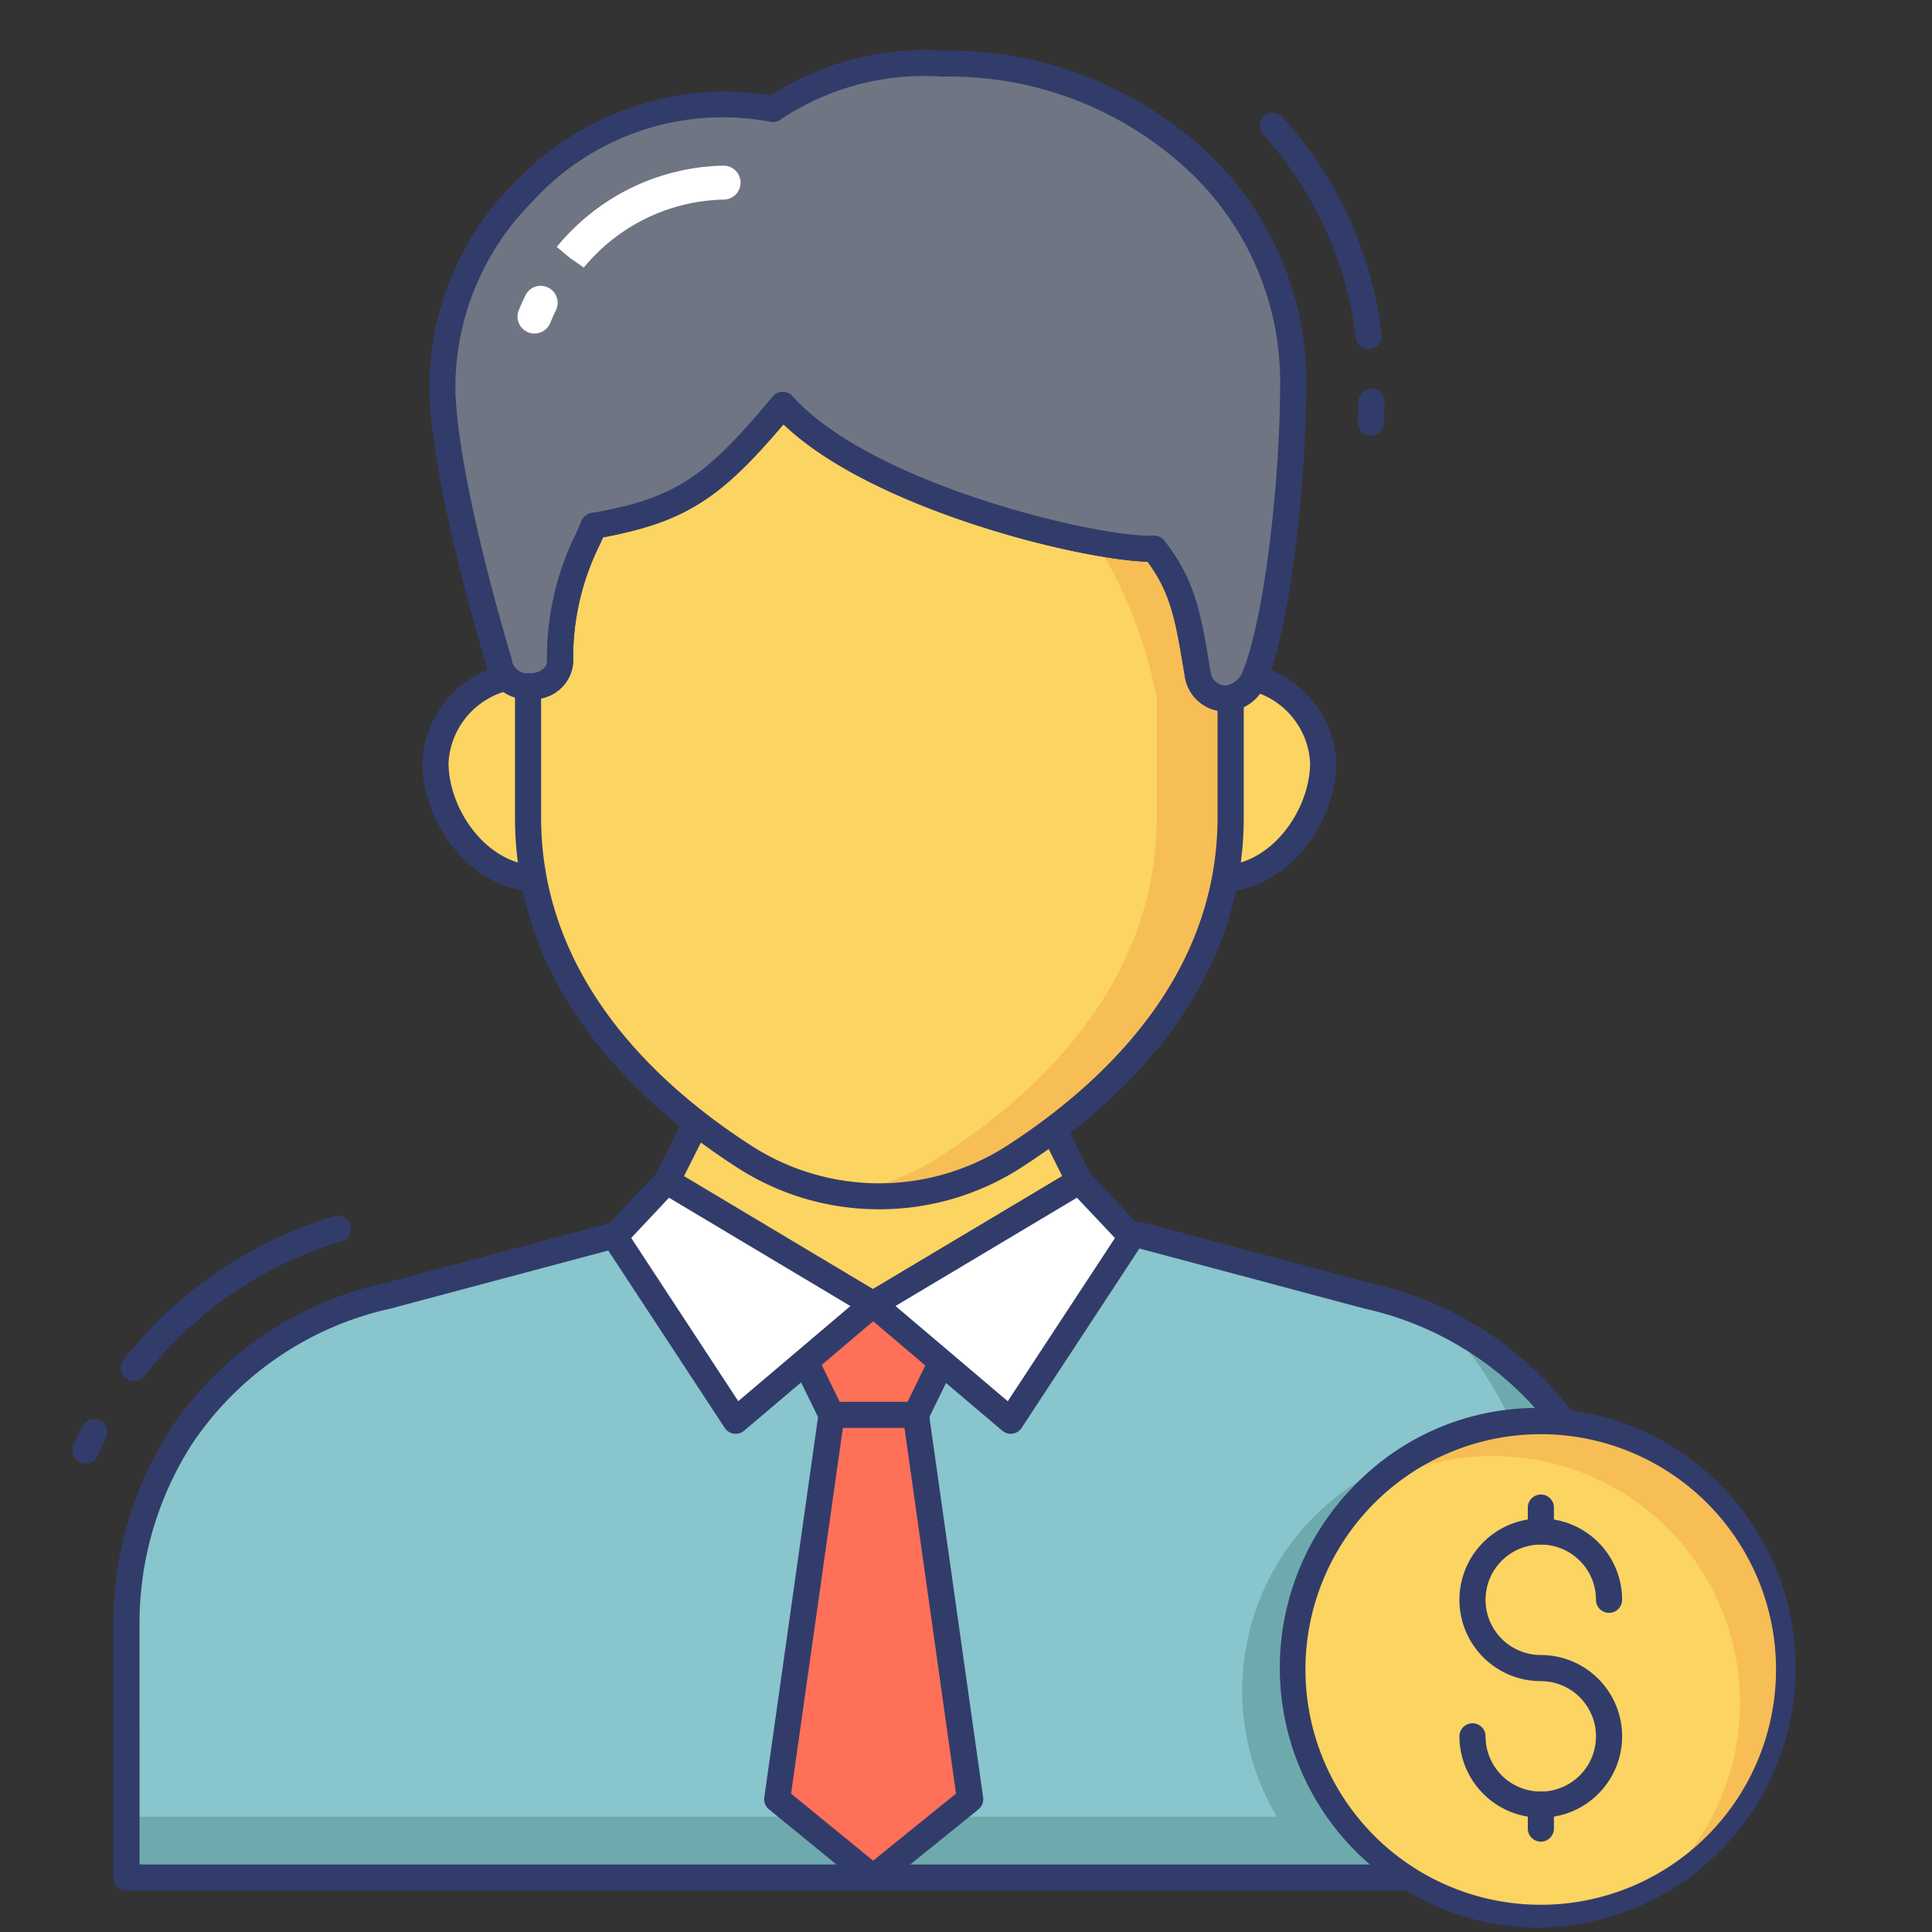 <?xml version="1.0"?>
<svg xmlns="http://www.w3.org/2000/svg" id="color_line" height="512" viewBox="0 0 74 74" width="512" data-name="color line">
  <rect x="0" y="0" width="74" height="74" fill="#333333" stroke="none"/>
  <path d="m62.375 62.173v9.74h-57.53v-9.74a13.218 13.218 0 0 1 2.08-7.12 12.764 12.764 0 0 1 7.89-5.41l8.73-2.33h20.13l8.73 2.33a12.764 12.764 0 0 1 7.89 5.41 13.218 13.218 0 0 1 2.08 7.12z" fill="#89c5cd"/>
  <path d="m62.375 62.173v9.74h-57.53v-2.33h54.17v-9.74a13.218 13.218 0 0 0 -2.08-7.12 11.2 11.2 0 0 0 -1.72-2.09 12.148 12.148 0 0 1 5.08 4.42 13.218 13.218 0 0 1 2.08 7.12z" fill="#6eaaad"/>
  <path d="m36.063 52.172-.985 2.021h-3.229l-.996-2.044 2.592-2.32z" fill="#fe7058"/>
  <path d="m35.078 54.693h-3.228a.5.5 0 0 1 -.45-.281l-1-2.043a.5.5 0 0 1 .116-.592l2.591-2.321a.5.5 0 0 1 .667 0l2.626 2.344a.5.5 0 0 1 .117.592l-.986 2.02a.5.5 0 0 1 -.453.281zm-2.916-1h2.6l.682-1.4-2-1.793-1.976 1.77z" fill="#323c6b"/>
  <path d="m37.157 68.912-3.712 3.004-3.675-3.004 2.079-14.719h3.229z" fill="#fe7058"/>
  <g fill="#323c6b">
    <path d="m33.444 72.416a.5.5 0 0 1 -.316-.113l-3.675-3a.5.5 0 0 1 -.179-.457l2.08-14.719a.5.5 0 0 1 .5-.43h3.228a.5.5 0 0 1 .495.43l2.079 14.719a.5.5 0 0 1 -.18.458l-3.713 3a.5.5 0 0 1 -.319.112zm-3.144-3.716 3.142 2.568 3.176-2.57-1.974-14.005h-2.36z"/>
    <path d="m3.268 56.062a.507.507 0 0 1 -.2-.044.5.5 0 0 1 -.251-.662c.11-.245.222-.489.343-.729a.5.5 0 0 1 .893.452c-.115.227-.22.457-.324.688a.5.5 0 0 1 -.461.295z"/>
    <path d="m5.132 52.894a.5.5 0 0 1 -.4-.8 16.125 16.125 0 0 1 8.06-5.507.5.5 0 1 1 .3.954 15.126 15.126 0 0 0 -7.564 5.159.5.5 0 0 1 -.396.194z"/>
    <path d="m62.375 72.413h-57.53a.5.5 0 0 1 -.5-.5v-9.74a13.719 13.719 0 0 1 2.155-7.389 13.158 13.158 0 0 1 8.2-5.627l8.717-2.327a.507.507 0 0 1 .129-.017h20.13a.507.507 0 0 1 .129.017l8.729 2.33a13.15 13.15 0 0 1 8.184 5.625 13.723 13.723 0 0 1 2.158 7.388v9.74a.5.5 0 0 1 -.501.5zm-57.03-1h56.53v-9.24a12.723 12.723 0 0 0 -2-6.851 12.341 12.341 0 0 0 -7.584-5.193l-8.68-2.316h-20l-8.667 2.313a12.345 12.345 0 0 0 -7.6 5.2 12.716 12.716 0 0 0 -2 6.851z"/>
  </g>
  <path d="m59.062 54.429a9.452 9.452 0 1 0 9.362 9.542 9.452 9.452 0 0 0 -9.362-9.542z" fill="#fcd462"/>
  <path d="m51.664 69.925c-.105-.177-.208-.355-.3-.541a7.909 7.909 0 0 1 -1.432-6.7 7.086 7.086 0 0 1 3.639-6.334 6.2 6.2 0 0 1 .972-.709 9.446 9.446 0 0 0 -5.424 14.282z" fill="#6eaaad"/>
  <path d="m68.425 63.973a9.424 9.424 0 0 1 -4.69 8.07 9.449 9.449 0 0 0 -6.45-16.27 9.285 9.285 0 0 0 -4.85 1.29 9.449 9.449 0 0 1 15.99 6.91z" fill="#f7be56"/>
  <path d="m59.019 69.621a3.12 3.12 0 0 1 -3.119-3.115.5.5 0 0 1 1 0 2.115 2.115 0 1 0 2.116-2.115 3.115 3.115 0 1 1 3.114-3.115.5.5 0 0 1 -1 0 2.115 2.115 0 1 0 -2.114 2.115 3.115 3.115 0 0 1 0 6.23z" fill="#323c6b"/>
  <path d="m59.019 59.162a.5.5 0 0 1 -.5-.5v-.918a.5.5 0 0 1 1 0v.918a.5.5 0 0 1 -.5.5z" fill="#323c6b"/>
  <path d="m59.019 70.539a.5.5 0 0 1 -.5-.5v-.918a.5.5 0 0 1 1 0v.918a.5.5 0 0 1 -.5.5z" fill="#323c6b"/>
  <path d="m58.975 73.833h-.1a9.954 9.954 0 0 1 -6.875-17.057 9.718 9.718 0 0 1 7.065-2.847 9.952 9.952 0 0 1 -.092 19.9zm-.006-18.9a9.012 9.012 0 1 0 .089 0z" fill="#323c6b"/>
  <path d="m23.545 47.363 2.004-2.123 7.896 4.712-5.268 4.465z" fill="#fff"/>
  <path d="m28.177 54.917a.436.436 0 0 1 -.072-.005.5.5 0 0 1 -.346-.22l-4.632-7.054a.5.5 0 0 1 .055-.618l2.005-2.12a.5.5 0 0 1 .619-.086l7.894 4.709a.5.5 0 0 1 .068.81l-5.268 4.467a.5.5 0 0 1 -.323.117zm-4-7.5 4.1 6.251 4.3-3.647-6.95-4.148z" fill="#323c6b"/>
  <path d="m39.955 42.948h.247l1.141 2.291-7.902 4.717-7.892-4.717 1.264-2.528h.267" fill="#fcd462"/>
  <path d="m33.44 50.456a.5.5 0 0 1 -.256-.071l-7.892-4.717a.5.5 0 0 1 -.19-.652l1.263-2.528a.5.5 0 0 1 .448-.277h.267a.5.5 0 0 1 .042 1l-.922 1.837 7.237 4.325 7.248-4.326-.8-1.6a.5.5 0 0 1 .064-1h.251a.5.5 0 0 1 .447.277l1.141 2.292a.5.5 0 0 1 -.191.651l-7.9 4.717a.5.5 0 0 1 -.257.072z" fill="#323c6b"/>
  <path d="m43.344 47.363-2.004-2.123-7.895 4.712 5.267 4.465z" fill="#fff"/>
  <path d="m38.712 54.917a.5.5 0 0 1 -.323-.118l-5.268-4.466a.5.5 0 0 1 .067-.81l7.9-4.712a.5.5 0 0 1 .619.086l2 2.123a.5.5 0 0 1 .055.618l-4.632 7.054a.5.5 0 0 1 -.347.221.563.563 0 0 1 -.071.004zm-4.412-4.894 4.3 3.648 4.106-6.252-1.458-1.544z" fill="#323c6b"/>
  <path d="m19.376 25.96a3.53 3.53 0 0 0 -2.7 3.254c0 2.1 1.715 4.442 3.935 4.442h26.133c2.22 0 3.936-2.343 3.936-4.442a3.531 3.531 0 0 0 -2.7-3.254z" fill="#fcd462"/>
  <path d="m46.744 34.156h-26.129c-2.539 0-4.435-2.609-4.435-4.942a4.022 4.022 0 0 1 3.053-3.733.49.49 0 0 1 .143-.021h28.607a.5.5 0 0 1 .144.021 4.023 4.023 0 0 1 3.053 3.733c0 2.333-1.897 4.942-4.436 4.942zm-27.293-7.7a3.021 3.021 0 0 0 -2.271 2.754c0 1.823 1.5 3.942 3.435 3.942h26.129c1.935 0 3.436-2.119 3.436-3.942a3.021 3.021 0 0 0 -2.272-2.754z" fill="#323c6b"/>
  <path d="m47.135 26.735v4.565c0 6.32-4.49 10.55-8.29 13a9.5 9.5 0 0 1 -10.34 0c-3.8-2.45-8.28-6.68-8.28-13v-5.01h.13a1.038 1.038 0 0 0 1.1-.93 10.985 10.985 0 0 1 1.29-5.22h.01c3.43-.6 4.67-1.56 7.23-4.63 3.04 3.42 11.86 5.58 14.22 5.51 1.15 1.47 1.31 2.66 1.68 4.87a1.083 1.083 0 0 0 1.09.87.44.44 0 0 0 .16-.025z" fill="#fcd462"/>
  <path d="m47.135 26.733v4.56c0 6.32-4.49 10.55-8.29 13a9.51 9.51 0 0 1 -6.59 1.42 9.441 9.441 0 0 0 3.76-1.42c3.8-2.45 8.29-6.68 8.29-13v-4.56a17.578 17.578 0 0 0 -2.33-5.96 12.621 12.621 0 0 0 2.23.24c1.15 1.47 1.31 2.66 1.68 4.87a1.083 1.083 0 0 0 1.09.87.44.44 0 0 0 .16-.02z" fill="#f7be56"/>
  <path d="m47.135 27.23a.5.5 0 0 1 -.5-.5v-.01a.5.5 0 1 1 .5.5z" fill="#323c6b"/>
  <path d="m49.535 14.605c0 3.89-.63 9.29-1.46 11.26a1.27 1.27 0 0 1 -.94.87.44.44 0 0 1 -.16.02 1.083 1.083 0 0 1 -1.09-.87c-.37-2.21-.53-3.4-1.68-4.87-2.36.07-11.18-2.09-14.22-5.51-2.56 3.07-3.8 4.03-7.23 4.63h-.01a10.985 10.985 0 0 0 -1.29 5.22 1.038 1.038 0 0 1 -1.1.93h-.14a1.072 1.072 0 0 1 -1.1-.93s-2.04-6.64-2.17-10.35a11.042 11.042 0 0 1 10.77-11.005 10.715 10.715 0 0 1 1.89.18 10.425 10.425 0 0 1 6.48-1.74c7.515-.04 13.45 5.335 13.45 12.165z" fill="#707583"/>
  <path d="m46.975 27.255a1.588 1.588 0 0 1 -1.584-1.291l-.043-.26c-.325-1.944-.495-2.967-1.393-4.189-2.62-.072-10.565-2.018-13.945-5.264-2.343 2.758-3.683 3.729-6.914 4.331l-.106.244a9.724 9.724 0 0 0 -1.036 4.544 1.538 1.538 0 0 1 -1.6 1.415h-.139a1.568 1.568 0 0 1 -1.592-1.327c-.194-.637-2.052-6.82-2.179-10.435a11.109 11.109 0 0 1 3.229-8 11.3 11.3 0 0 1 8.042-3.523 11.108 11.108 0 0 1 1.8.156 10.869 10.869 0 0 1 6.573-1.716 14.491 14.491 0 0 1 10.329 4.069 12.078 12.078 0 0 1 3.617 8.6c0 3.813-.6 9.326-1.5 11.455a1.759 1.759 0 0 1 -1.285 1.164.986.986 0 0 1 -.274.027zm-2.775-6.74a.5.5 0 0 1 .394.192c1.182 1.511 1.39 2.761 1.736 4.832l.044.264a.591.591 0 0 0 .6.452.843.843 0 0 0 .638-.583c.757-1.8 1.421-6.968 1.421-11.067a11.08 11.08 0 0 0 -3.323-7.887 13.392 13.392 0 0 0 -9.563-3.783h-.061a9.9 9.9 0 0 0 -6.228 1.67.491.491 0 0 1 -.343.062 9.848 9.848 0 0 0 -9.123 3.055 10.1 10.1 0 0 0 -2.949 7.265c.126 3.6 2.128 10.156 2.148 10.221a.492.492 0 0 1 .02.1.578.578 0 0 0 .6.477h.139c.287 0 .6-.176.6-.439a10.746 10.746 0 0 1 1.119-4.919l.211-.489a.5.5 0 0 1 .46-.3c3.22-.569 4.363-1.46 6.857-4.45a.5.5 0 0 1 .376-.18.508.508 0 0 1 .381.168c2.97 3.342 11.623 5.437 13.831 5.342z" fill="#323c6b"/>
  <path d="m52.422 13.373a.5.5 0 0 1 -.495-.441 14.007 14.007 0 0 0 -3.541-7.768.5.5 0 1 1 .742-.67 14.984 14.984 0 0 1 3.791 8.319.5.5 0 0 1 -.438.556.39.39 0 0 1 -.059.004z" fill="#323c6b"/>
  <path d="m52.507 16.685h-.018a.5.5 0 0 1 -.482-.518c.01-.272.017-.542.022-.8a.529.529 0 0 1 .509-.49.5.5 0 0 1 .491.509q-.008.4-.022.821a.5.5 0 0 1 -.5.478z" fill="#323c6b"/>
  <path d="m33.671 46.318a9.987 9.987 0 0 1 -5.438-1.6c-3.88-2.5-8.508-6.86-8.508-13.419v-5.01a.5.5 0 0 1 .5-.5h.129c.287 0 .6-.176.6-.439a10.746 10.746 0 0 1 1.119-4.919l.211-.489a.5.5 0 0 1 .46-.3c3.22-.569 4.363-1.46 6.857-4.45a.5.5 0 0 1 .376-.18.508.508 0 0 1 .381.168c2.97 3.342 11.623 5.406 13.831 5.342a.542.542 0 0 1 .409.192c1.182 1.511 1.39 2.761 1.736 4.832l.044.264a.591.591 0 0 0 .6.452.48.48 0 0 1 .453.058.5.5 0 0 1 .207.422v4.558c0 6.553-4.633 10.914-8.52 13.42a10.024 10.024 0 0 1 -5.447 1.598zm-12.946-19.572v4.554c0 6.108 4.378 10.212 8.05 12.58a9.038 9.038 0 0 0 9.8 0c3.676-2.38 8.06-6.48 8.06-12.58v-4.08a1.569 1.569 0 0 1 -1.244-1.256l-.043-.26c-.325-1.944-.495-2.967-1.393-4.189-2.62-.072-10.565-2.018-13.945-5.264-2.343 2.758-3.683 3.729-6.914 4.331l-.106.244a9.724 9.724 0 0 0 -1.036 4.544 1.494 1.494 0 0 1 -1.229 1.376z" fill="#323c6b"/>
  <path d="m20.473 12.775a.649.649 0 0 1 -.6-.9c.078-.185.156-.369.246-.55a.65.65 0 1 1 1.166.574c-.078.16-.146.321-.215.482a.649.649 0 0 1 -.597.394z" fill="#fff"/>
  <path d="m22.36 10.248-.536-.373-.5-.42c.154-.182.27-.318.4-.449a8.436 8.436 0 0 1 5.991-2.661.65.65 0 0 1 0 1.3 7.132 7.132 0 0 0 -5.056 2.264c-.105.109-.202.225-.299.339z" fill="#fff"/>
</svg>
